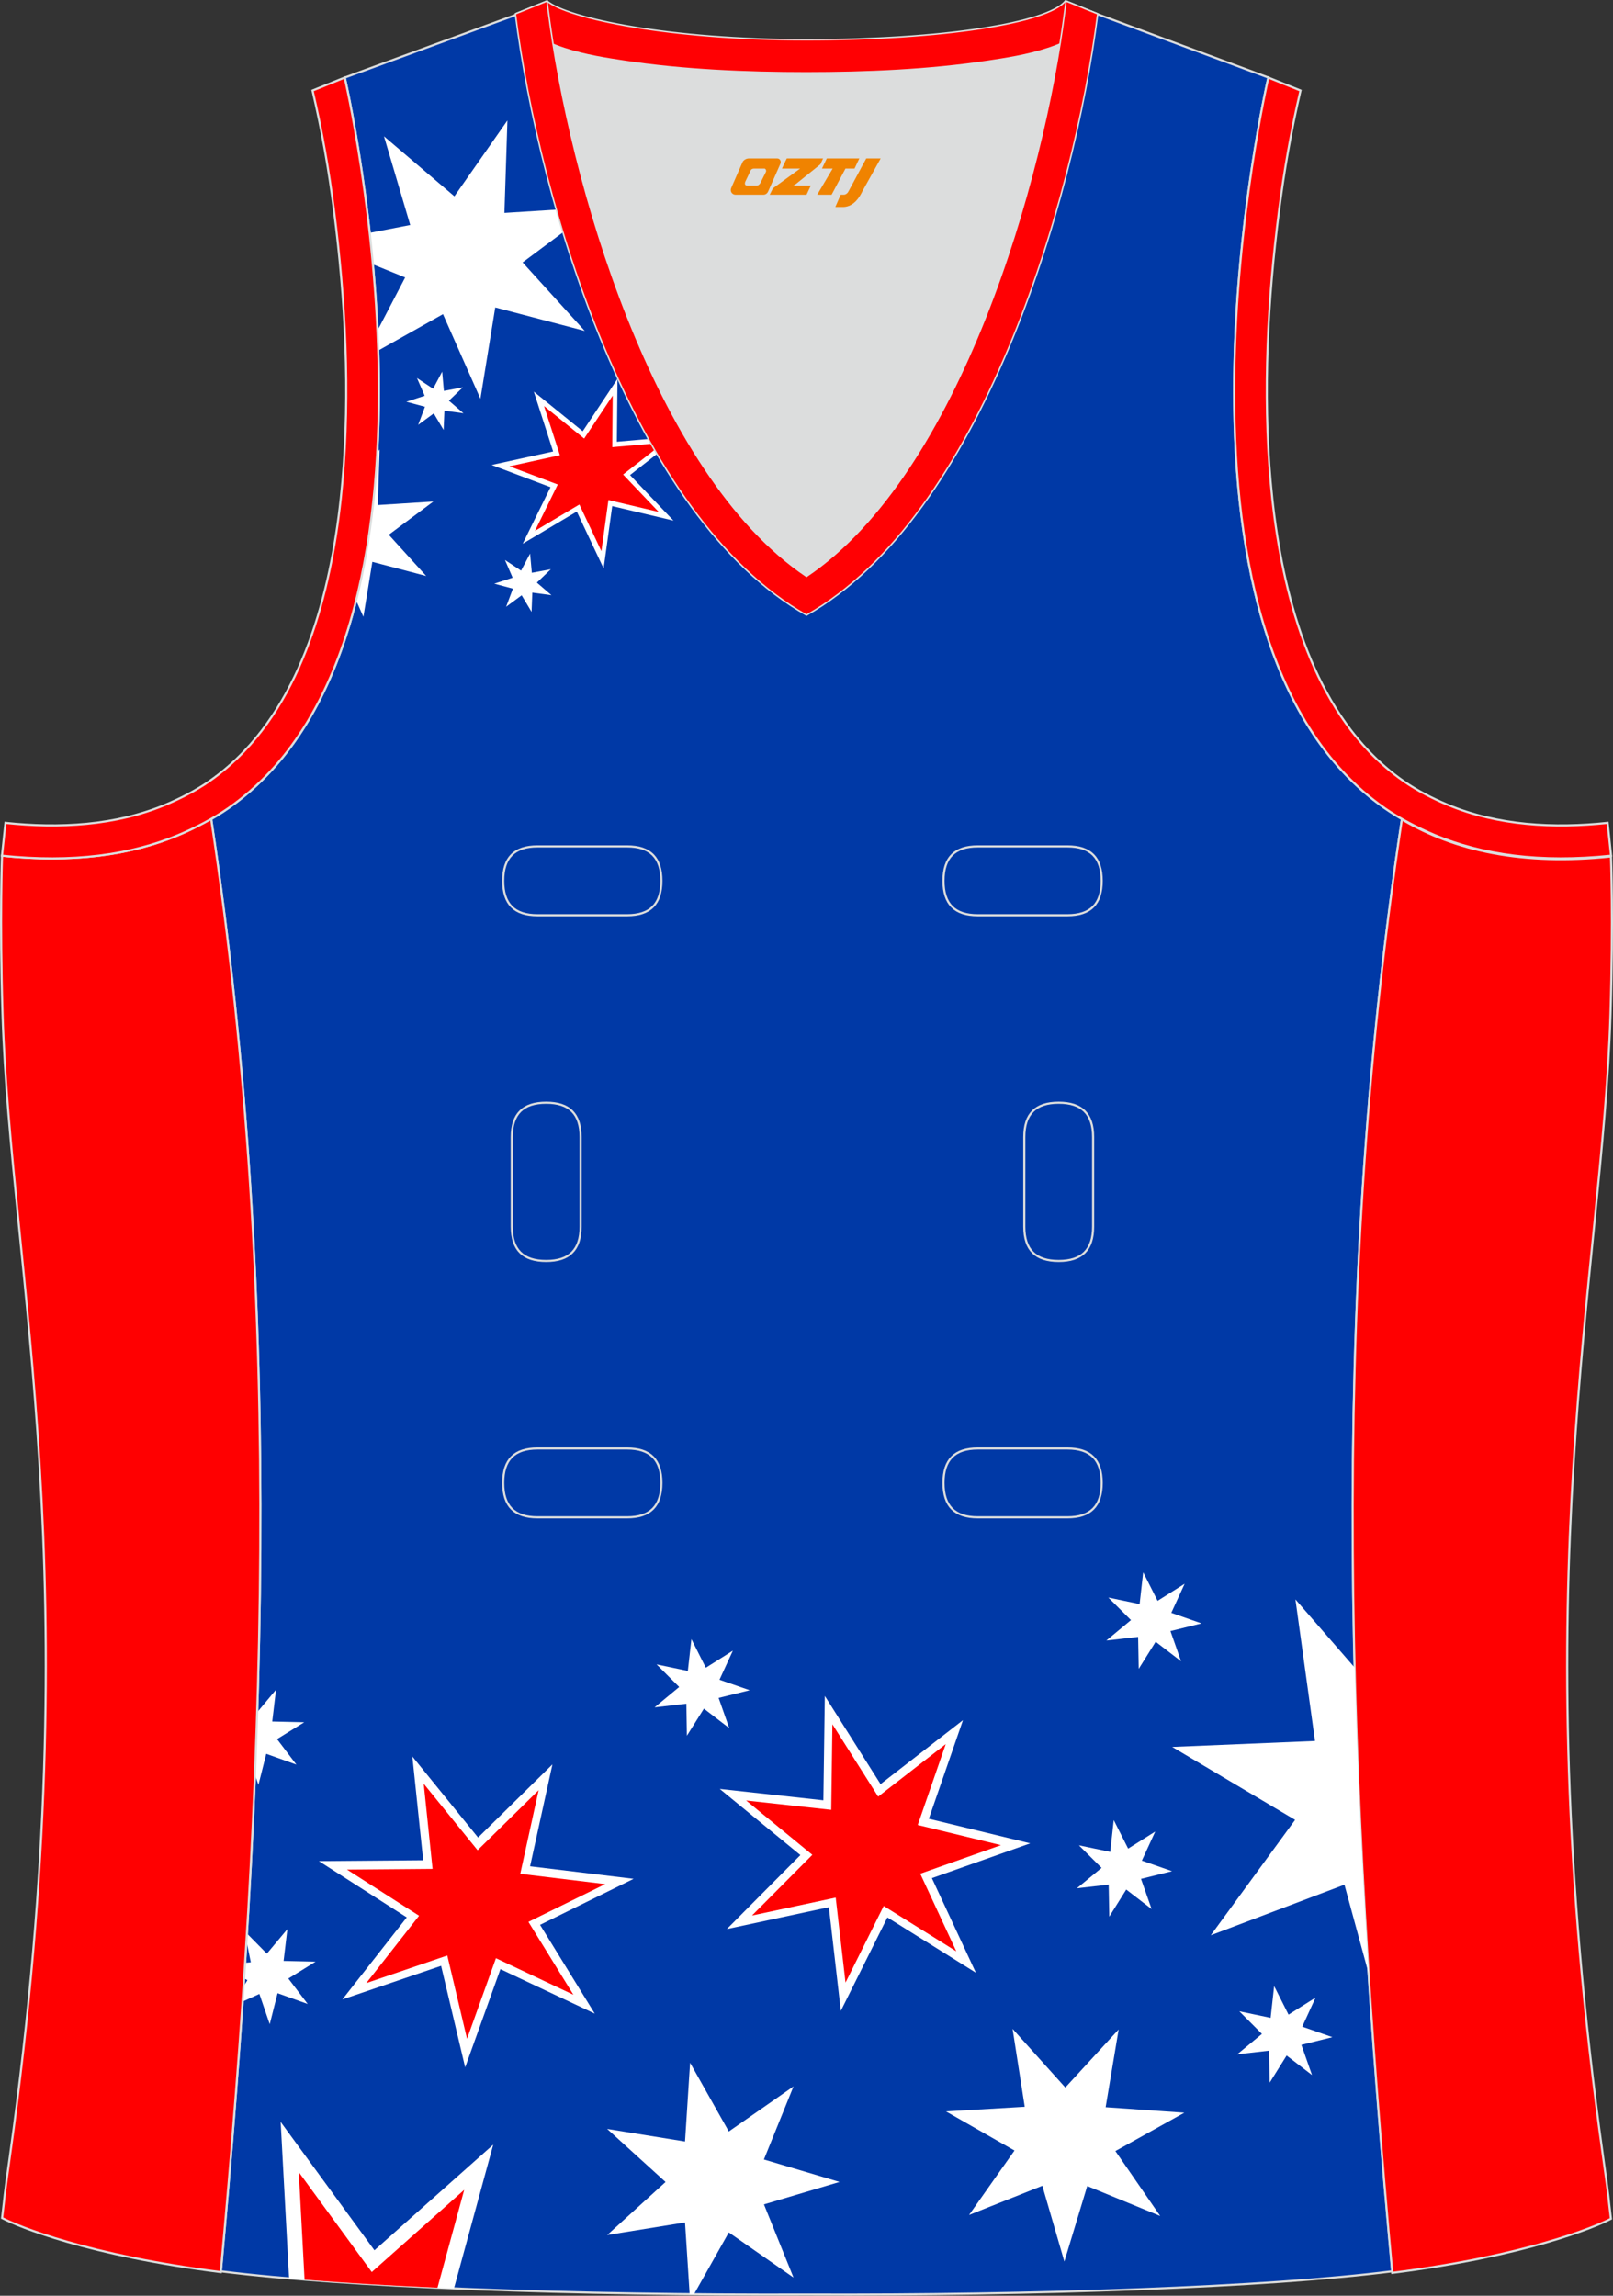<?xml version="1.0" encoding="utf-8"?>
<!-- Generator: Adobe Illustrator 19.0.0, SVG Export Plug-In . SVG Version: 6.00 Build 0)  -->
<svg xmlns="http://www.w3.org/2000/svg" xmlns:xlink="http://www.w3.org/1999/xlink" version="1.1" id="图层_1" x="0px" y="0px" width="302.41px" height="430.34px" viewBox="0 0 302.41 430.34" enable-background="new 0 0 302.41 430.34" xml:space="preserve">
<rect x="0" y="0" width="302.41" height="430.34" fill="#333333" stroke="none"/>
<g id="XMLID_68_">
	<path id="XMLID_67_" fill="#0039A6" stroke="#DCDDDD" stroke-width="0.4" stroke-miterlimit="22.926" d="M101.8,0.92L64.64,14.54   c0,0,25.43,109.52-25.04,139.01c13.92,91.93,10.01,182.4,1.81,272.21c23.37,2.98,66.59,4.52,109.81,4.36   c43.21,0.17,86.44-1.37,109.81-4.36c-8.2-89.81-12.11-180.28,1.81-272.21c-50.47-29.5-25.04-139.01-25.04-139.01l-37-13.73   l-11.74,8.47l-40.26,2.38l-33.12-3.11L101.8,0.92z"/>
	<path fill="#DCDDDD" d="M151.21,108.04c26.91-18.11,42.35-67.47,47.53-99.78c-4.43,1.88-9.9,2.69-13.42,3.22   c-11.14,1.68-22.91,2.18-34.17,2.18c-11.26,0-23.02-0.5-34.17-2.18c-3.48-0.52-8.88-1.32-13.28-3.16   C108.88,40.63,124.31,89.94,151.21,108.04z"/>
	<path fill="#FF0001" stroke="#DCDDDD" stroke-width="0.4" stroke-miterlimit="22.926" d="M262.83,153.59   c9.87,5.89,22.68,8.69,39.2,6.95c0,0,0.46,11.69-0.09,29.57c-1.51,49.08-16.57,105.44-1.41,214.04c1.31,9.36,0.84,6.4,1.49,11.76   c-3,1.58-16.16,7.01-40.99,10.14C252.81,336.15,248.89,245.61,262.83,153.59z"/>
	<path fill="#FF0003" stroke="#DCDDDD" stroke-width="0.281" stroke-miterlimit="10" d="M205.5,2.47l-0.12,0.27   c-2.78,6.16-14.16,7.84-20.06,8.73c-11.14,1.68-22.91,2.18-34.17,2.18c-11.26,0-23.02-0.5-34.17-2.18   c-5.9-0.89-17.28-2.56-20.06-8.73l-0.1-0.23c1.13-0.46,1.64-0.66,5.74-2.32c3.85,3.24,22.89,7.26,48.59,7.26s45.26-3.15,48.59-7.26   l0.15,0.01C204.02,1.87,202.51,1.26,205.5,2.47z"/>
	<g>
		<path fill="#FFFFFF" d="M71.17,84.25l-0.43,0.61c-0.52,9.38-1.74,18.81-3.97,27.69l1.36,3.07l1.68-10.3l10.09,2.65l-7.01-7.73    l8.36-6.23l-10.42,0.66L71.17,84.25z"/>
		<path fill="#FFFFFF" d="M95.13,22.58L85.19,36.8l-13.2-11.25l4.92,16.63l-7.59,1.47c0.21,1.91,0.41,3.88,0.6,5.91l6.04,2.45    l-5.18,9.93c0.06,1.24,0.1,2.5,0.14,3.77l12.13-6.82l7.02,15.86l2.78-17.12l16.78,4.4L97.98,49.19l11.4-8.5    c-0.17-0.56-0.33-1.11-0.49-1.68l-14.32,0.9L95.13,22.58z"/>
	</g>
	<g>
		<path fill="#FFFFFF" d="M115.77,71.01l-6.52,9.83l-9.17-7.43l3.62,11.22l-11.53,2.53l11.04,4.17l-5.21,10.59l10.14-6.03    l5.03,10.67l1.61-11.69l11.48,2.72l-8.14-8.54l7.81-6.12c-0.17-0.32-0.35-0.65-0.52-0.98l-9.76,0.86L115.77,71.01z"/>
		<polygon fill="#FF0000" points="114.87,74.15 109.52,82.21 102,76.12 104.97,85.33 95.51,87.41 104.57,90.82 100.3,99.51     108.62,94.57 112.75,103.32 114.07,93.73 123.49,95.96 116.82,88.95 124.44,82.98 114.79,83.82   "/>
	</g>
	<polygon fill="#FFFFFF" points="99.38,103.77 97.69,106.97 94.67,104.97 96.11,108.29 92.67,109.41 96.16,110.35 94.89,113.74    97.8,111.59 99.66,114.7 99.8,111.09 103.39,111.57 100.65,109.21 103.27,106.71 99.71,107.37  "/>
	<polygon fill="#FFFFFF" points="82.9,69.67 81.2,72.87 78.18,70.87 79.62,74.19 76.18,75.31 79.67,76.25 78.4,79.64 81.32,77.49    83.17,80.6 83.32,76.99 86.9,77.47 84.16,75.11 86.78,72.61 83.22,73.27  "/>
	<path fill="#FFFFFF" d="M219.77,327.47l26.77-1.12l-3.67-26.54l11.11,12.79c0.48,19.17,1.4,38.29,2.63,57.38l-4.55-16.69   L227,362.77l15.81-21.63L219.77,327.47z"/>
	<polygon fill="#FFFFFF" points="134.94,335.34 154.37,337.47 154.64,317.91 165.09,334.44 180.54,322.45 174.14,340.93    193.15,345.54 174.71,352.06 182.96,369.79 166.37,359.43 157.64,376.94 155.4,357.51 136.27,361.61 150.06,347.74  "/>
	<polygon fill="#FFFFFF" points="177.36,395.79 192.12,394.92 189.84,380.31 199.73,391.31 209.73,380.42 207.29,395 222.04,396.03    209.12,403.22 217.52,415.39 203.84,409.78 199.55,423.93 195.42,409.73 181.68,415.2 190.2,403.12  "/>
	<polygon fill="#FFFFFF" points="207.79,299.46 213.66,300.69 214.33,294.73 217.03,300.08 222.1,296.88 219.6,302.33    225.26,304.31 219.44,305.75 221.43,311.41 216.67,307.75 213.49,312.83 213.38,306.84 207.42,307.52 212.04,303.69  "/>
	<polygon fill="#FFFFFF" points="202.28,345.91 208.15,347.14 208.81,341.18 211.51,346.53 216.59,343.33 214.08,348.78    219.74,350.76 213.92,352.2 215.91,357.86 211.15,354.2 207.97,359.28 207.86,353.28 201.9,353.96 206.53,350.14  "/>
	<polygon fill="#FFFFFF" points="123.09,311.99 128.96,313.22 129.63,307.26 132.33,312.62 137.4,309.42 134.89,314.87    140.56,316.84 134.73,318.28 136.72,323.94 131.97,320.29 128.78,325.37 128.68,319.37 122.72,320.05 127.34,316.23  "/>
	<polygon fill="#FFFFFF" points="232.35,377.02 238.22,378.25 238.88,372.29 241.58,377.65 246.65,374.45 244.15,379.9    249.81,381.87 243.99,383.31 245.98,388.97 241.22,385.31 238.04,390.4 237.93,384.4 231.97,385.08 236.59,381.26  "/>
	<polygon fill="#FF0000" points="139.89,337.51 155.84,339.26 156.06,323.22 164.64,336.78 177.31,326.94 172.06,342.1    187.66,345.88 172.53,351.23 179.29,365.78 165.68,357.28 158.52,371.64 156.68,355.71 140.99,359.07 152.3,347.69  "/>
	<path fill="#FFFFFF" d="M85.11,428.98l7.36-26.96l-22.27,19.8l-17.58-24.06l1.58,29.33C63.13,427.87,73.62,428.5,85.11,428.98z"/>
	<polygon fill="#FFFFFF" points="118.79,352.19 99.38,349.84 103.57,330.74 89.63,344.45 77.31,329.26 79.34,348.71 59.79,348.87    76.26,359.42 64.19,374.8 82.7,368.5 87.21,387.53 93.82,369.12 111.51,377.46 101.25,360.82  "/>
	<polygon fill="#FFFFFF" points="157.4,409.01 143.22,404.8 148.77,391.1 136.64,399.55 129.38,386.67 128.43,401.43 113.83,399.07    124.78,409.02 113.84,418.96 128.43,416.6 129.3,430.06 130.11,430.07 136.64,418.47 148.77,426.93 143.23,413.22  "/>
	<path fill="#FFFFFF" d="M57.04,322.84l-6-0.14l0.71-5.96l-3.54,4.24c-0.12,3.89-0.26,7.78-0.42,11.67l0.66,1.92l1.47-5.81   l5.65,2.02L51.94,326L57.04,322.84z"/>
	<path fill="#FFFFFF" d="M59.17,367.72l-6-0.14l0.71-5.96l-3.85,4.6l-3.75-3.8l-0.08,1.39l0.82,4.02l-1.08,0.11   c-0.06,0.97-0.13,1.95-0.19,2.92l0.64,0.33l-0.74,1.16c-0.06,0.95-0.13,1.9-0.19,2.86l3.17-1.44l1.94,5.67l1.47-5.81l5.65,2.02   l-3.63-4.77L59.17,367.72z"/>
	<path fill="#FF0000" d="M82.02,428.84l5.01-18.35L69.7,425.9l-13.68-18.72l1.08,20.16C64.54,427.93,72.95,428.44,82.02,428.84z"/>
	<polygon fill="#FF0000" points="113.47,353.18 97.54,351.25 100.98,335.58 89.54,346.83 79.44,334.37 81.1,350.33 65.06,350.46    78.57,359.11 68.67,371.74 83.86,366.56 87.56,382.18 92.98,367.07 107.5,373.92 99.07,360.26  "/>
	<path fill="#FF0001" stroke="#DCDDDD" stroke-width="0.4" stroke-miterlimit="22.926" d="M39.58,153.45   c-9.87,5.89-22.68,8.69-39.2,6.95c0,0-0.46,11.69,0.09,29.57c1.51,49.08,16.57,105.44,1.41,214.04c-1.31,9.36-0.84,6.4-1.49,11.76   c3,1.58,16.16,7.01,41,10.14C49.61,336.01,53.52,245.46,39.58,153.45z"/>
	<path fill="#FF0003" stroke="#DCDDDD" stroke-width="0.281" stroke-miterlimit="10" d="M96.62,2.59l5.93-2.39l0.21,1.61   c4.02,31.78,19.68,86.86,48.45,106.23c28.77-19.36,44.43-74.44,48.45-106.23l0.21-1.61l5.93,2.39   c-4.53,35.76-22.05,94.31-54.59,112.72C118.67,96.89,101.15,38.35,96.62,2.59z"/>
	<path fill="none" stroke="#DCDDDD" stroke-width="0.4" stroke-miterlimit="22.926" d="M183.31,158.66c-4.32,0-6.42,2.11-6.42,6.45   c0,4.34,2.1,6.45,6.42,6.45h16.82c4.32,0,6.42-2.11,6.42-6.45c0-4.34-2.1-6.45-6.42-6.45H183.31L183.31,158.66z M204.94,213.13   c0-4.32-2.11-6.42-6.45-6.42c-4.34,0-6.45,2.1-6.45,6.42v16.82c0,4.32,2.11,6.42,6.45,6.42c4.34,0,6.45-2.1,6.45-6.42V213.13   L204.94,213.13z M95.95,229.95c0,4.32,2.11,6.42,6.45,6.42c4.34,0,6.45-2.1,6.45-6.42v-16.82c0-4.32-2.11-6.42-6.45-6.42   c-4.34,0-6.45,2.1-6.45,6.42V229.95L95.95,229.95z M100.76,271.52c-4.32,0-6.42,2.11-6.42,6.45s2.1,6.45,6.42,6.45h16.82   c4.32,0,6.42-2.11,6.42-6.45s-2.1-6.45-6.42-6.45H100.76L100.76,271.52z M183.31,271.52c-4.32,0-6.42,2.11-6.42,6.45   s2.1,6.45,6.42,6.45h16.82c4.32,0,6.42-2.11,6.42-6.45s-2.1-6.45-6.42-6.45H183.31L183.31,271.52z M100.76,158.66   c-4.32,0-6.42,2.11-6.42,6.45c0,4.34,2.1,6.45,6.42,6.45h16.82c4.32,0,6.42-2.11,6.42-6.45c0-4.34-2.1-6.45-6.42-6.45H100.76z"/>
	<path fill="#FF0002" stroke="#DCDDDD" stroke-width="0.4" stroke-miterlimit="10" d="M62.63,39.55   c2.12,16.63,3.04,33.98,1.57,50.69c-1.52,17.33-6.03,37.57-18.4,50.56c-2,2.1-4.2,4.01-6.59,5.67c-2.48,1.72-5.41,3.22-8.19,4.38   c-9.42,3.94-19.95,4.46-30,3.4l-0.65,6.15c13.27,1.4,24.15-0.14,33.03-3.85c3.09-1.29,6.59-3.1,9.34-5.01   c46.24-32.14,21.89-137,21.89-137l-6.03,2.43C60.39,24.62,61.64,31.78,62.63,39.55z"/>
	<path fill="#FF0002" stroke="#DCDDDD" stroke-width="0.4" stroke-miterlimit="10" d="M239.79,39.55   c-2.12,16.63-3.04,33.98-1.57,50.69c1.52,17.33,6.04,37.57,18.4,50.56c2,2.1,4.2,4.01,6.59,5.67c2.48,1.72,5.41,3.22,8.19,4.38   c9.42,3.94,19.95,4.46,30,3.4l0.65,6.15c-13.27,1.4-24.15-0.14-33.03-3.85c-3.09-1.29-6.59-3.1-9.34-5.01   c-46.24-32.14-21.89-137-21.89-137l6.03,2.43C242.04,24.62,240.79,31.78,239.79,39.55z"/>
	
</g>
<g>
	<path fill="#F08300" d="M162.41,29.7l-3.4,6.3c-0.2,0.3-0.5,0.5-0.8,0.5h-0.6l-1,2.3h1.2c2,0.1,3.2-1.5,3.9-3L165.11,29.7h-2.5L162.41,29.7z"/>
	<polygon fill="#F08300" points="155.21,29.7 ,161.11,29.7 ,160.21,31.6 ,158.51,31.6 ,155.91,36.5 ,153.21,36.5 ,156.11,31.6 ,154.11,31.6 ,155.01,29.7"/>
	<polygon fill="#F08300" points="149.21,34.8 ,148.71,34.8 ,149.21,34.5 ,153.81,30.8 ,154.31,29.7 ,147.51,29.7 ,147.21,30.3 ,146.61,31.6 ,149.41,31.6 ,150.01,31.6 ,144.91,35.3    ,144.31,36.5 ,150.91,36.5 ,151.21,36.5 ,152.01,34.8"/>
	<path fill="#F08300" d="M145.71,29.7H140.41C139.91,29.7,139.41,30,139.21,30.4L137.11,35.2C136.81,35.8,137.21,36.5,137.91,36.5h5.2c0.4,0,0.7-0.2,0.9-0.6L146.31,30.7C146.51,30.2,146.21,29.7,145.71,29.7z M143.61,32.2L142.51,34.4C142.31,34.7,142.01,34.8,141.91,34.8l-1.8,0C139.91,34.8,139.51,34.7,139.71,34.1l1-2.1c0.1-0.3,0.4-0.4,0.7-0.4h1.9   C143.51,31.6,143.71,31.9,143.61,32.2z"/>
</g>
</svg>